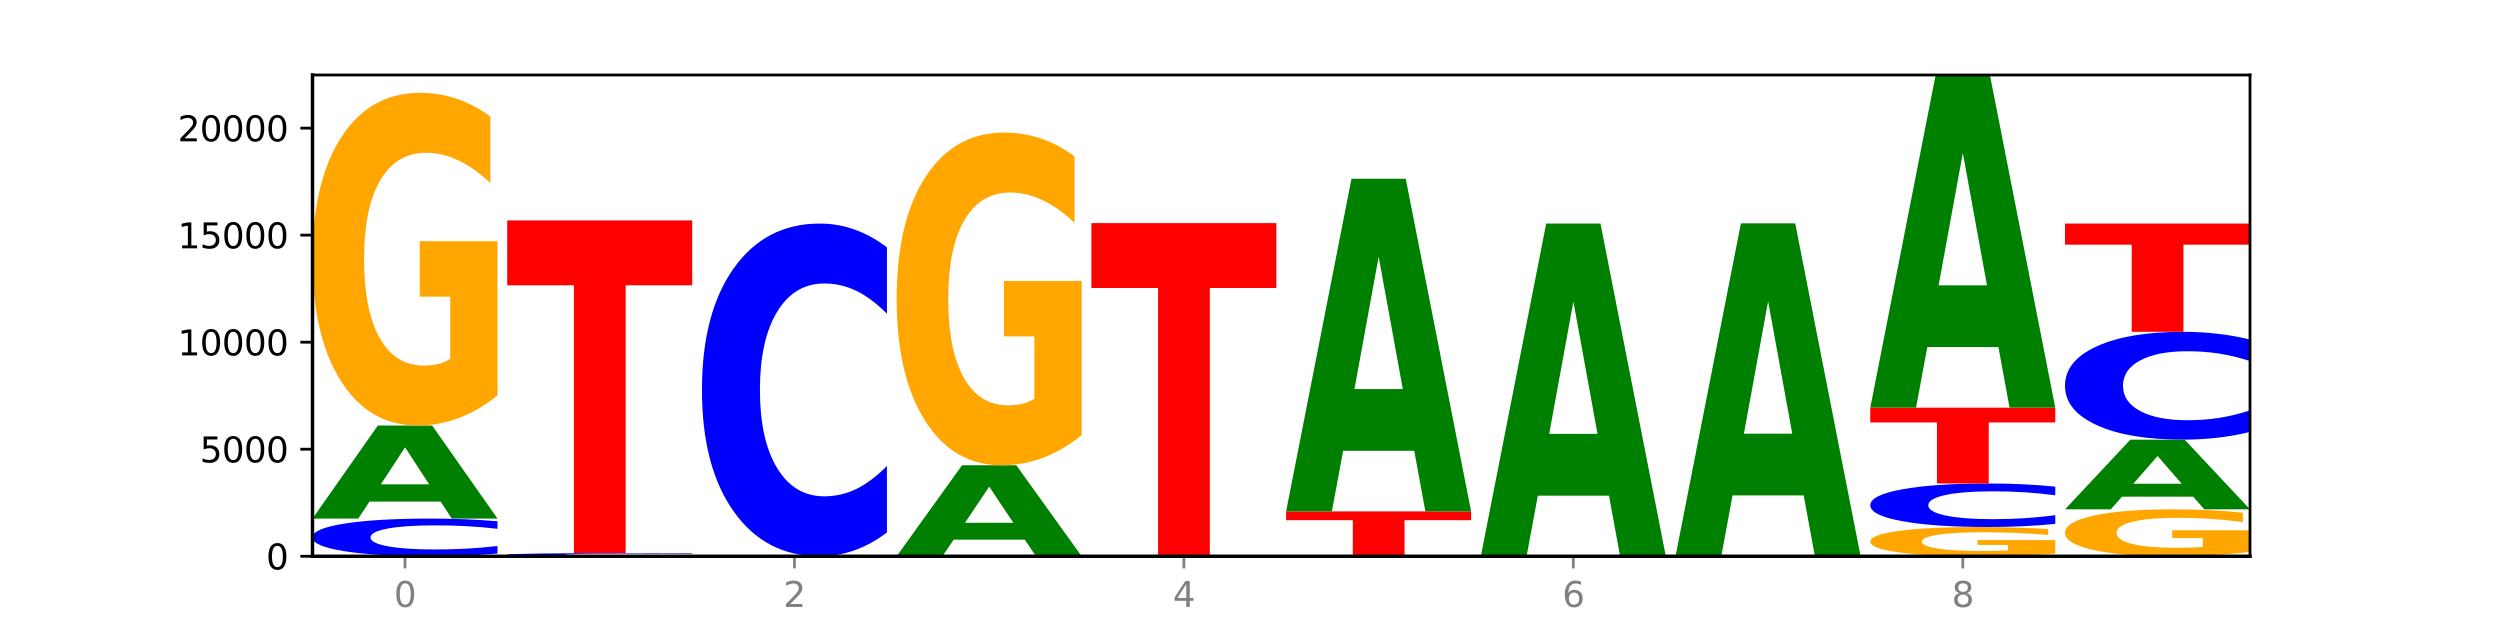 <?xml version="1.0" encoding="utf-8" standalone="no"?>
<!DOCTYPE svg PUBLIC "-//W3C//DTD SVG 1.1//EN"
  "http://www.w3.org/Graphics/SVG/1.1/DTD/svg11.dtd">
<svg xmlns:xlink="http://www.w3.org/1999/xlink" width="720pt" height="180pt" viewBox="0 0 720 180" xmlns="http://www.w3.org/2000/svg" version="1.1">
 <defs>
  <style type="text/css">*{stroke-linejoin: round; stroke-linecap: butt}</style>
 </defs>
 <g id="figure_1">
  <g id="patch_1">
   <path d="M 0 180 
L 720 180 
L 720 0 
L 0 0 
z
" style="fill: #ffffff"/>
  </g>
  <g id="axes_1">
   <g id="patch_2">
    <path d="M 90 160.2 
L 648 160.2 
L 648 21.6 
L 90 21.6 
z
" style="fill: #ffffff"/>
   </g>
   <g id="line2d_1">
    <path d="M 90 160.2 
L 648 160.2 
" clip-path="url(#p5b56daf652)" style="fill: none; stroke: #000000; stroke-width: 0.5; stroke-linecap: square"/>
   </g>
   <g id="patch_3">
    <path d="M 143.276 159.422 
Q 138.82 159.808 134.001 160.003 
Q 129.182 160.2 123.934 160.2 
Q 108.282 160.2 99.141 158.739 
Q 90 157.277 90 154.778 
Q 90 152.27 99.141 150.811 
Q 108.282 149.349 123.934 149.349 
Q 129.182 149.349 134.001 149.546 
Q 138.82 149.741 143.276 150.127 
L 143.276 152.29 
Q 138.78 151.779 134.417 151.541 
Q 130.055 151.304 125.236 151.304 
Q 116.591 151.304 111.638 152.229 
Q 106.698 153.153 106.698 154.778 
Q 106.698 156.396 111.638 157.322 
Q 116.591 158.245 125.236 158.245 
Q 130.055 158.245 134.417 158.008 
Q 138.78 157.768 143.276 157.257 
L 143.276 159.422 
z
" clip-path="url(#p5b56daf652)" style="fill: #0000ff"/>
   </g>
   <g id="patch_4">
    <path d="M 126.905 144.467 
L 106.415 144.467 
L 103.18 149.349 
L 90 149.349 
L 108.823 122.549 
L 124.454 122.549 
L 143.276 149.349 
L 130.107 149.349 
L 126.905 144.467 
z
M 109.683 139.493 
L 123.604 139.493 
L 116.655 128.833 
L 109.683 139.493 
z
" clip-path="url(#p5b56daf652)" style="fill: #008000"/>
   </g>
   <g id="patch_5">
    <path d="M 143.276 113.88 
Q 137.903 118.215 132.124 120.392 
Q 126.345 122.549 120.184 122.549 
Q 106.262 122.549 98.131 109.645 
Q 90 96.74 90 74.672 
Q 90 52.347 98.274 39.541 
Q 106.561 26.736 120.972 26.736 
Q 126.525 26.736 131.611 28.477 
Q 136.709 30.199 141.223 33.603 
L 141.223 52.703 
Q 136.566 48.329 131.957 46.171 
Q 127.348 43.994 122.716 43.994 
Q 114.143 43.994 109.498 51.951 
Q 104.853 59.887 104.853 74.672 
Q 104.853 89.318 109.331 97.314 
Q 113.808 105.29 122.047 105.29 
Q 124.292 105.29 126.214 104.835 
Q 128.136 104.36 129.665 103.371 
L 129.665 85.439 
L 120.889 85.439 
L 120.889 69.467 
L 143.276 69.467 
L 143.276 113.88 
z
" clip-path="url(#p5b56daf652)" style="fill: #ffa600"/>
   </g>
   <g id="patch_6">
    <path d="M 199.357 160.135 
Q 194.9 160.167 190.081 160.184 
Q 185.263 160.2 180.014 160.2 
Q 164.363 160.2 155.222 160.078 
Q 146.08 159.956 146.08 159.747 
Q 146.08 159.538 155.222 159.416 
Q 164.363 159.294 180.014 159.294 
Q 185.263 159.294 190.081 159.31 
Q 194.9 159.326 199.357 159.359 
L 199.357 159.539 
Q 194.86 159.497 190.498 159.477 
Q 186.135 159.457 181.316 159.457 
Q 172.672 159.457 167.718 159.534 
Q 162.779 159.611 162.779 159.747 
Q 162.779 159.882 167.718 159.96 
Q 172.672 160.037 181.316 160.037 
Q 186.135 160.037 190.498 160.017 
Q 194.86 159.997 199.357 159.954 
L 199.357 160.135 
z
" clip-path="url(#p5b56daf652)" style="fill: #0000ff"/>
   </g>
   <g id="patch_7">
    <path d="M 146.08 63.48 
L 199.357 63.48 
L 199.357 82.167 
L 180.19 82.167 
L 180.19 159.294 
L 165.285 159.294 
L 165.285 82.167 
L 146.08 82.167 
L 146.08 63.48 
z
" clip-path="url(#p5b56daf652)" style="fill: #ff0000"/>
   </g>
   <g id="patch_8">
    <path d="M 255.437 153.332 
Q 250.981 156.736 246.162 158.458 
Q 241.343 160.2 236.094 160.2 
Q 220.443 160.2 211.302 147.296 
Q 202.161 134.391 202.161 112.323 
Q 202.161 90.176 211.302 77.291 
Q 220.443 64.387 236.094 64.387 
Q 241.343 64.387 246.162 66.128 
Q 250.981 67.85 255.437 71.254 
L 255.437 90.354 
Q 250.94 85.841 246.578 83.743 
Q 242.215 81.645 237.397 81.645 
Q 228.752 81.645 223.799 89.819 
Q 218.859 97.974 218.859 112.323 
Q 218.859 126.613 223.799 134.787 
Q 228.752 142.941 237.397 142.941 
Q 242.215 142.941 246.578 140.843 
Q 250.94 138.726 255.437 134.213 
L 255.437 153.332 
z
" clip-path="url(#p5b56daf652)" style="fill: #0000ff"/>
   </g>
   <g id="patch_9">
    <path d="M 295.146 155.427 
L 274.657 155.427 
L 271.421 160.2 
L 258.241 160.2 
L 277.064 133.998 
L 292.695 133.998 
L 311.518 160.2 
L 298.348 160.2 
L 295.146 155.427 
z
M 277.924 150.564 
L 291.845 150.564 
L 284.896 140.141 
L 277.924 150.564 
z
" clip-path="url(#p5b56daf652)" style="fill: #008000"/>
   </g>
   <g id="patch_10">
    <path d="M 311.518 125.329 
Q 306.145 129.663 300.366 131.841 
Q 294.587 133.998 288.426 133.998 
Q 274.504 133.998 266.372 121.093 
Q 258.241 108.189 258.241 86.121 
Q 258.241 63.795 266.516 50.99 
Q 274.802 38.184 289.214 38.184 
Q 294.766 38.184 299.852 39.926 
Q 304.951 41.648 309.464 45.052 
L 309.464 64.152 
Q 304.807 59.778 300.198 57.62 
Q 295.59 55.443 290.957 55.443 
Q 282.384 55.443 277.739 63.4 
Q 273.095 71.336 273.095 86.121 
Q 273.095 100.767 277.572 108.763 
Q 282.05 116.739 290.288 116.739 
Q 292.533 116.739 294.455 116.284 
Q 296.378 115.809 297.906 114.819 
L 297.906 96.888 
L 289.13 96.888 
L 289.13 80.916 
L 311.518 80.916 
L 311.518 125.329 
z
" clip-path="url(#p5b56daf652)" style="fill: #ffa600"/>
   </g>
   <g id="patch_11">
    <path d="M 351.226 160.194 
L 330.737 160.194 
L 327.502 160.2 
L 314.322 160.2 
L 333.144 160.169 
L 348.775 160.169 
L 367.598 160.2 
L 354.429 160.2 
L 351.226 160.194 
z
M 334.005 160.189 
L 347.926 160.189 
L 340.976 160.176 
L 334.005 160.189 
z
" clip-path="url(#p5b56daf652)" style="fill: #008000"/>
   </g>
   <g id="patch_12">
    <path d="M 367.598 160.167 
Q 363.142 160.168 358.323 160.169 
Q 353.504 160.169 348.255 160.169 
Q 332.604 160.169 323.463 160.165 
Q 314.322 160.161 314.322 160.154 
Q 314.322 160.147 323.463 160.143 
Q 332.604 160.138 348.255 160.138 
Q 353.504 160.138 358.323 160.139 
Q 363.142 160.139 367.598 160.141 
L 367.598 160.147 
Q 363.101 160.145 358.739 160.145 
Q 354.376 160.144 349.557 160.144 
Q 340.913 160.144 335.96 160.147 
Q 331.02 160.149 331.02 160.154 
Q 331.02 160.158 335.96 160.161 
Q 340.913 160.164 349.557 160.164 
Q 354.376 160.164 358.739 160.163 
Q 363.101 160.162 367.598 160.161 
L 367.598 160.167 
z
" clip-path="url(#p5b56daf652)" style="fill: #0000ff"/>
   </g>
   <g id="patch_13">
    <path d="M 367.598 160.132 
Q 362.225 160.135 356.446 160.137 
Q 350.667 160.138 344.506 160.138 
Q 330.584 160.138 322.453 160.129 
Q 314.322 160.12 314.322 160.104 
Q 314.322 160.089 322.596 160.08 
Q 330.882 160.071 345.294 160.071 
Q 350.846 160.071 355.933 160.072 
Q 361.031 160.073 365.544 160.075 
L 365.544 160.089 
Q 360.888 160.086 356.279 160.084 
Q 351.67 160.083 347.037 160.083 
Q 338.464 160.083 333.82 160.088 
Q 329.175 160.094 329.175 160.104 
Q 329.175 160.115 333.653 160.12 
Q 338.13 160.126 346.369 160.126 
Q 348.613 160.126 350.536 160.126 
Q 352.458 160.125 353.986 160.125 
L 353.986 160.112 
L 345.21 160.112 
L 345.21 160.101 
L 367.598 160.101 
L 367.598 160.132 
z
" clip-path="url(#p5b56daf652)" style="fill: #ffa600"/>
   </g>
   <g id="patch_14">
    <path d="M 314.322 64.257 
L 367.598 64.257 
L 367.598 82.943 
L 348.431 82.943 
L 348.431 160.071 
L 333.526 160.071 
L 333.526 82.943 
L 314.322 82.943 
L 314.322 64.257 
z
" clip-path="url(#p5b56daf652)" style="fill: #ff0000"/>
   </g>
   <g id="patch_15">
    <path d="M 370.402 147.29 
L 423.678 147.29 
L 423.678 149.808 
L 404.511 149.808 
L 404.511 160.2 
L 389.606 160.2 
L 389.606 149.808 
L 370.402 149.808 
L 370.402 147.29 
z
" clip-path="url(#p5b56daf652)" style="fill: #ff0000"/>
   </g>
   <g id="patch_16">
    <path d="M 407.307 129.836 
L 386.817 129.836 
L 383.582 147.29 
L 370.402 147.29 
L 389.225 51.477 
L 404.856 51.477 
L 423.678 147.29 
L 410.509 147.29 
L 407.307 129.836 
z
M 390.085 112.053 
L 404.006 112.053 
L 397.057 73.941 
L 390.085 112.053 
z
" clip-path="url(#p5b56daf652)" style="fill: #008000"/>
   </g>
   <g id="patch_17">
    <path d="M 463.387 142.746 
L 442.898 142.746 
L 439.663 160.2 
L 426.482 160.2 
L 445.305 64.387 
L 460.936 64.387 
L 479.759 160.2 
L 466.589 160.2 
L 463.387 142.746 
z
M 446.166 124.963 
L 460.087 124.963 
L 453.137 86.851 
L 446.166 124.963 
z
" clip-path="url(#p5b56daf652)" style="fill: #008000"/>
   </g>
   <g id="patch_18">
    <path d="M 535.839 160.195 
Q 531.383 160.197 526.564 160.199 
Q 521.745 160.2 516.496 160.2 
Q 500.845 160.2 491.704 160.19 
Q 482.563 160.18 482.563 160.163 
Q 482.563 160.146 491.704 160.136 
Q 500.845 160.126 516.496 160.126 
Q 521.745 160.126 526.564 160.127 
Q 531.383 160.129 535.839 160.131 
L 535.839 160.146 
Q 531.342 160.143 526.98 160.141 
Q 522.617 160.139 517.799 160.139 
Q 509.154 160.139 504.201 160.146 
Q 499.261 160.152 499.261 160.163 
Q 499.261 160.174 504.201 160.18 
Q 509.154 160.187 517.799 160.187 
Q 522.617 160.187 526.98 160.185 
Q 531.342 160.183 535.839 160.18 
L 535.839 160.195 
z
" clip-path="url(#p5b56daf652)" style="fill: #0000ff"/>
   </g>
   <g id="patch_19">
    <path d="M 519.467 142.672 
L 498.978 142.672 
L 495.743 160.126 
L 482.563 160.126 
L 501.385 64.313 
L 517.017 64.313 
L 535.839 160.126 
L 522.67 160.126 
L 519.467 142.672 
z
M 502.246 124.889 
L 516.167 124.889 
L 509.217 86.777 
L 502.246 124.889 
z
" clip-path="url(#p5b56daf652)" style="fill: #008000"/>
   </g>
   <g id="patch_20">
    <path d="M 591.92 159.438 
Q 586.547 159.819 580.768 160.01 
Q 574.989 160.2 568.828 160.2 
Q 554.906 160.2 546.774 159.066 
Q 538.643 157.931 538.643 155.992 
Q 538.643 154.029 546.918 152.904 
Q 555.204 151.778 569.616 151.778 
Q 575.168 151.778 580.254 151.931 
Q 585.353 152.083 589.866 152.382 
L 589.866 154.061 
Q 585.209 153.676 580.6 153.487 
Q 575.992 153.295 571.359 153.295 
Q 562.786 153.295 558.141 153.995 
Q 553.497 154.692 553.497 155.992 
Q 553.497 157.279 557.974 157.982 
Q 562.452 158.683 570.69 158.683 
Q 572.935 158.683 574.857 158.643 
Q 576.78 158.601 578.308 158.514 
L 578.308 156.938 
L 569.532 156.938 
L 569.532 155.534 
L 591.92 155.534 
L 591.92 159.438 
z
" clip-path="url(#p5b56daf652)" style="fill: #ffa600"/>
   </g>
   <g id="patch_21">
    <path d="M 591.92 150.88 
Q 587.463 151.325 582.644 151.55 
Q 577.825 151.778 572.577 151.778 
Q 556.926 151.778 547.784 150.09 
Q 538.643 148.402 538.643 145.515 
Q 538.643 142.618 547.784 140.933 
Q 556.926 139.244 572.577 139.244 
Q 577.825 139.244 582.644 139.472 
Q 587.463 139.698 591.92 140.143 
L 591.92 142.641 
Q 587.423 142.051 583.06 141.777 
Q 578.698 141.502 573.879 141.502 
Q 565.234 141.502 560.281 142.571 
Q 555.342 143.638 555.342 145.515 
Q 555.342 147.385 560.281 148.454 
Q 565.234 149.521 573.879 149.521 
Q 578.698 149.521 583.06 149.246 
Q 587.423 148.969 591.92 148.379 
L 591.92 150.88 
z
" clip-path="url(#p5b56daf652)" style="fill: #0000ff"/>
   </g>
   <g id="patch_22">
    <path d="M 538.643 117.413 
L 591.92 117.413 
L 591.92 121.671 
L 572.752 121.671 
L 572.752 139.244 
L 557.847 139.244 
L 557.847 121.671 
L 538.643 121.671 
L 538.643 117.413 
z
" clip-path="url(#p5b56daf652)" style="fill: #ff0000"/>
   </g>
   <g id="patch_23">
    <path d="M 575.548 99.959 
L 555.059 99.959 
L 551.823 117.413 
L 538.643 117.413 
L 557.466 21.6 
L 573.097 21.6 
L 591.92 117.413 
L 578.75 117.413 
L 575.548 99.959 
z
M 558.326 82.176 
L 572.247 82.176 
L 565.298 44.065 
L 558.326 82.176 
z
" clip-path="url(#p5b56daf652)" style="fill: #008000"/>
   </g>
   <g id="patch_24">
    <path d="M 648 158.978 
Q 642.627 159.589 636.848 159.896 
Q 631.069 160.2 624.908 160.2 
Q 610.986 160.2 602.855 158.381 
Q 594.724 156.561 594.724 153.45 
Q 594.724 150.303 602.998 148.497 
Q 611.284 146.692 625.696 146.692 
Q 631.248 146.692 636.335 146.938 
Q 641.433 147.18 645.946 147.66 
L 645.946 150.353 
Q 641.29 149.736 636.681 149.432 
Q 632.072 149.125 627.439 149.125 
Q 618.866 149.125 614.222 150.247 
Q 609.577 151.366 609.577 153.45 
Q 609.577 155.515 614.055 156.642 
Q 618.532 157.767 626.771 157.767 
Q 629.015 157.767 630.938 157.703 
Q 632.86 157.636 634.388 157.496 
L 634.388 154.968 
L 625.612 154.968 
L 625.612 152.716 
L 648 152.716 
L 648 158.978 
z
" clip-path="url(#p5b56daf652)" style="fill: #ffa600"/>
   </g>
   <g id="patch_25">
    <path d="M 631.628 143.035 
L 611.139 143.035 
L 607.904 146.692 
L 594.724 146.692 
L 613.546 126.618 
L 629.177 126.618 
L 648 146.692 
L 634.831 146.692 
L 631.628 143.035 
z
M 614.407 139.31 
L 628.328 139.31 
L 621.378 131.325 
L 614.407 139.31 
z
" clip-path="url(#p5b56daf652)" style="fill: #008000"/>
   </g>
   <g id="patch_26">
    <path d="M 648 124.392 
Q 643.544 125.496 638.725 126.054 
Q 633.906 126.618 628.657 126.618 
Q 613.006 126.618 603.865 122.436 
Q 594.724 118.253 594.724 111.101 
Q 594.724 103.922 603.865 99.746 
Q 613.006 95.564 628.657 95.564 
Q 633.906 95.564 638.725 96.128 
Q 643.544 96.687 648 97.79 
L 648 103.98 
Q 643.503 102.518 639.141 101.838 
Q 634.778 101.158 629.959 101.158 
Q 621.315 101.158 616.362 103.807 
Q 611.422 106.45 611.422 111.101 
Q 611.422 115.732 616.362 118.381 
Q 621.315 121.024 629.959 121.024 
Q 634.778 121.024 639.141 120.344 
Q 643.503 119.658 648 118.195 
L 648 124.392 
z
" clip-path="url(#p5b56daf652)" style="fill: #0000ff"/>
   </g>
   <g id="patch_27">
    <path d="M 594.724 64.387 
L 648 64.387 
L 648 70.467 
L 628.833 70.467 
L 628.833 95.564 
L 613.928 95.564 
L 613.928 70.467 
L 594.724 70.467 
L 594.724 64.387 
z
" clip-path="url(#p5b56daf652)" style="fill: #ff0000"/>
   </g>
   <g id="matplotlib.axis_1">
    <g id="xtick_1">
     <g id="line2d_2">
      <defs>
       <path id="m8f792ca6da" d="M 0 0 
L 0 3.5 
" style="stroke: #808080; stroke-width: 0.8"/>
      </defs>
      <g>
       <use xlink:href="#m8f792ca6da" x="116.638" y="160.2" style="fill: #808080; stroke: #808080; stroke-width: 0.8"/>
      </g>
     </g>
     <g id="text_1">
      <!-- 0 -->
      <g style="fill: #808080" transform="translate(113.457 174.798) scale(0.1 -0.1)">
       <defs>
        <path id="DejaVuSans-30" d="M 2034 4250 
Q 1547 4250 1301 3770 
Q 1056 3291 1056 2328 
Q 1056 1369 1301 889 
Q 1547 409 2034 409 
Q 2525 409 2770 889 
Q 3016 1369 3016 2328 
Q 3016 3291 2770 3770 
Q 2525 4250 2034 4250 
z
M 2034 4750 
Q 2819 4750 3233 4129 
Q 3647 3509 3647 2328 
Q 3647 1150 3233 529 
Q 2819 -91 2034 -91 
Q 1250 -91 836 529 
Q 422 1150 422 2328 
Q 422 3509 836 4129 
Q 1250 4750 2034 4750 
z
" transform="scale(0.016)"/>
       </defs>
       <use xlink:href="#DejaVuSans-30"/>
      </g>
     </g>
    </g>
    <g id="xtick_2">
     <g id="line2d_3">
      <g>
       <use xlink:href="#m8f792ca6da" x="228.799" y="160.2" style="fill: #808080; stroke: #808080; stroke-width: 0.8"/>
      </g>
     </g>
     <g id="text_2">
      <!-- 2 -->
      <g style="fill: #808080" transform="translate(225.618 174.798) scale(0.1 -0.1)">
       <defs>
        <path id="DejaVuSans-32" d="M 1228 531 
L 3431 531 
L 3431 0 
L 469 0 
L 469 531 
Q 828 903 1448 1529 
Q 2069 2156 2228 2338 
Q 2531 2678 2651 2914 
Q 2772 3150 2772 3378 
Q 2772 3750 2511 3984 
Q 2250 4219 1831 4219 
Q 1534 4219 1204 4116 
Q 875 4013 500 3803 
L 500 4441 
Q 881 4594 1212 4672 
Q 1544 4750 1819 4750 
Q 2544 4750 2975 4387 
Q 3406 4025 3406 3419 
Q 3406 3131 3298 2873 
Q 3191 2616 2906 2266 
Q 2828 2175 2409 1742 
Q 1991 1309 1228 531 
z
" transform="scale(0.016)"/>
       </defs>
       <use xlink:href="#DejaVuSans-32"/>
      </g>
     </g>
    </g>
    <g id="xtick_3">
     <g id="line2d_4">
      <g>
       <use xlink:href="#m8f792ca6da" x="340.96" y="160.2" style="fill: #808080; stroke: #808080; stroke-width: 0.8"/>
      </g>
     </g>
     <g id="text_3">
      <!-- 4 -->
      <g style="fill: #808080" transform="translate(337.779 174.798) scale(0.1 -0.1)">
       <defs>
        <path id="DejaVuSans-34" d="M 2419 4116 
L 825 1625 
L 2419 1625 
L 2419 4116 
z
M 2253 4666 
L 3047 4666 
L 3047 1625 
L 3713 1625 
L 3713 1100 
L 3047 1100 
L 3047 0 
L 2419 0 
L 2419 1100 
L 313 1100 
L 313 1709 
L 2253 4666 
z
" transform="scale(0.016)"/>
       </defs>
       <use xlink:href="#DejaVuSans-34"/>
      </g>
     </g>
    </g>
    <g id="xtick_4">
     <g id="line2d_5">
      <g>
       <use xlink:href="#m8f792ca6da" x="453.121" y="160.2" style="fill: #808080; stroke: #808080; stroke-width: 0.8"/>
      </g>
     </g>
     <g id="text_4">
      <!-- 6 -->
      <g style="fill: #808080" transform="translate(449.939 174.798) scale(0.1 -0.1)">
       <defs>
        <path id="DejaVuSans-36" d="M 2113 2584 
Q 1688 2584 1439 2293 
Q 1191 2003 1191 1497 
Q 1191 994 1439 701 
Q 1688 409 2113 409 
Q 2538 409 2786 701 
Q 3034 994 3034 1497 
Q 3034 2003 2786 2293 
Q 2538 2584 2113 2584 
z
M 3366 4563 
L 3366 3988 
Q 3128 4100 2886 4159 
Q 2644 4219 2406 4219 
Q 1781 4219 1451 3797 
Q 1122 3375 1075 2522 
Q 1259 2794 1537 2939 
Q 1816 3084 2150 3084 
Q 2853 3084 3261 2657 
Q 3669 2231 3669 1497 
Q 3669 778 3244 343 
Q 2819 -91 2113 -91 
Q 1303 -91 875 529 
Q 447 1150 447 2328 
Q 447 3434 972 4092 
Q 1497 4750 2381 4750 
Q 2619 4750 2861 4703 
Q 3103 4656 3366 4563 
z
" transform="scale(0.016)"/>
       </defs>
       <use xlink:href="#DejaVuSans-36"/>
      </g>
     </g>
    </g>
    <g id="xtick_5">
     <g id="line2d_6">
      <g>
       <use xlink:href="#m8f792ca6da" x="565.281" y="160.2" style="fill: #808080; stroke: #808080; stroke-width: 0.8"/>
      </g>
     </g>
     <g id="text_5">
      <!-- 8 -->
      <g style="fill: #808080" transform="translate(562.1 174.798) scale(0.1 -0.1)">
       <defs>
        <path id="DejaVuSans-38" d="M 2034 2216 
Q 1584 2216 1326 1975 
Q 1069 1734 1069 1313 
Q 1069 891 1326 650 
Q 1584 409 2034 409 
Q 2484 409 2743 651 
Q 3003 894 3003 1313 
Q 3003 1734 2745 1975 
Q 2488 2216 2034 2216 
z
M 1403 2484 
Q 997 2584 770 2862 
Q 544 3141 544 3541 
Q 544 4100 942 4425 
Q 1341 4750 2034 4750 
Q 2731 4750 3128 4425 
Q 3525 4100 3525 3541 
Q 3525 3141 3298 2862 
Q 3072 2584 2669 2484 
Q 3125 2378 3379 2068 
Q 3634 1759 3634 1313 
Q 3634 634 3220 271 
Q 2806 -91 2034 -91 
Q 1263 -91 848 271 
Q 434 634 434 1313 
Q 434 1759 690 2068 
Q 947 2378 1403 2484 
z
M 1172 3481 
Q 1172 3119 1398 2916 
Q 1625 2713 2034 2713 
Q 2441 2713 2670 2916 
Q 2900 3119 2900 3481 
Q 2900 3844 2670 4047 
Q 2441 4250 2034 4250 
Q 1625 4250 1398 4047 
Q 1172 3844 1172 3481 
z
" transform="scale(0.016)"/>
       </defs>
       <use xlink:href="#DejaVuSans-38"/>
      </g>
     </g>
    </g>
   </g>
   <g id="matplotlib.axis_2">
    <g id="ytick_1">
     <g id="line2d_7">
      <defs>
       <path id="m62d0cf7209" d="M 0 0 
L -3.5 0 
" style="stroke: #000000; stroke-width: 0.8"/>
      </defs>
      <g>
       <use xlink:href="#m62d0cf7209" x="90" y="160.2" style="stroke: #000000; stroke-width: 0.8"/>
      </g>
     </g>
     <g id="text_6">
      <!-- 0 -->
      <g transform="translate(76.638 163.999) scale(0.1 -0.1)">
       <use xlink:href="#DejaVuSans-30"/>
      </g>
     </g>
    </g>
    <g id="ytick_2">
     <g id="line2d_8">
      <g>
       <use xlink:href="#m62d0cf7209" x="90" y="129.374" style="stroke: #000000; stroke-width: 0.8"/>
      </g>
     </g>
     <g id="text_7">
      <!-- 5000 -->
      <g transform="translate(57.55 133.173) scale(0.1 -0.1)">
       <defs>
        <path id="DejaVuSans-35" d="M 691 4666 
L 3169 4666 
L 3169 4134 
L 1269 4134 
L 1269 2991 
Q 1406 3038 1543 3061 
Q 1681 3084 1819 3084 
Q 2600 3084 3056 2656 
Q 3513 2228 3513 1497 
Q 3513 744 3044 326 
Q 2575 -91 1722 -91 
Q 1428 -91 1123 -41 
Q 819 9 494 109 
L 494 744 
Q 775 591 1075 516 
Q 1375 441 1709 441 
Q 2250 441 2565 725 
Q 2881 1009 2881 1497 
Q 2881 1984 2565 2268 
Q 2250 2553 1709 2553 
Q 1456 2553 1204 2497 
Q 953 2441 691 2322 
L 691 4666 
z
" transform="scale(0.016)"/>
       </defs>
       <use xlink:href="#DejaVuSans-35"/>
       <use xlink:href="#DejaVuSans-30" x="63.623"/>
       <use xlink:href="#DejaVuSans-30" x="127.246"/>
       <use xlink:href="#DejaVuSans-30" x="190.869"/>
      </g>
     </g>
    </g>
    <g id="ytick_3">
     <g id="line2d_9">
      <g>
       <use xlink:href="#m62d0cf7209" x="90" y="98.548" style="stroke: #000000; stroke-width: 0.8"/>
      </g>
     </g>
     <g id="text_8">
      <!-- 10000 -->
      <g transform="translate(51.188 102.347) scale(0.1 -0.1)">
       <defs>
        <path id="DejaVuSans-31" d="M 794 531 
L 1825 531 
L 1825 4091 
L 703 3866 
L 703 4441 
L 1819 4666 
L 2450 4666 
L 2450 531 
L 3481 531 
L 3481 0 
L 794 0 
L 794 531 
z
" transform="scale(0.016)"/>
       </defs>
       <use xlink:href="#DejaVuSans-31"/>
       <use xlink:href="#DejaVuSans-30" x="63.623"/>
       <use xlink:href="#DejaVuSans-30" x="127.246"/>
       <use xlink:href="#DejaVuSans-30" x="190.869"/>
       <use xlink:href="#DejaVuSans-30" x="254.492"/>
      </g>
     </g>
    </g>
    <g id="ytick_4">
     <g id="line2d_10">
      <g>
       <use xlink:href="#m62d0cf7209" x="90" y="67.722" style="stroke: #000000; stroke-width: 0.8"/>
      </g>
     </g>
     <g id="text_9">
      <!-- 15000 -->
      <g transform="translate(51.188 71.521) scale(0.1 -0.1)">
       <use xlink:href="#DejaVuSans-31"/>
       <use xlink:href="#DejaVuSans-35" x="63.623"/>
       <use xlink:href="#DejaVuSans-30" x="127.246"/>
       <use xlink:href="#DejaVuSans-30" x="190.869"/>
       <use xlink:href="#DejaVuSans-30" x="254.492"/>
      </g>
     </g>
    </g>
    <g id="ytick_5">
     <g id="line2d_11">
      <g>
       <use xlink:href="#m62d0cf7209" x="90" y="36.896" style="stroke: #000000; stroke-width: 0.8"/>
      </g>
     </g>
     <g id="text_10">
      <!-- 20000 -->
      <g transform="translate(51.188 40.695) scale(0.1 -0.1)">
       <use xlink:href="#DejaVuSans-32"/>
       <use xlink:href="#DejaVuSans-30" x="63.623"/>
       <use xlink:href="#DejaVuSans-30" x="127.246"/>
       <use xlink:href="#DejaVuSans-30" x="190.869"/>
       <use xlink:href="#DejaVuSans-30" x="254.492"/>
      </g>
     </g>
    </g>
   </g>
   <g id="patch_28">
    <path d="M 90 160.2 
L 90 21.6 
" style="fill: none; stroke: #000000; stroke-linejoin: miter; stroke-linecap: square"/>
   </g>
   <g id="patch_29">
    <path d="M 648 160.2 
L 648 21.6 
" style="fill: none; stroke: #000000; stroke-width: 0.8; stroke-linejoin: miter; stroke-linecap: square"/>
   </g>
   <g id="patch_30">
    <path d="M 90 160.2 
L 648 160.2 
" style="fill: none; stroke: #000000; stroke-linejoin: miter; stroke-linecap: square"/>
   </g>
   <g id="patch_31">
    <path d="M 90 21.6 
L 648 21.6 
" style="fill: none; stroke: #000000; stroke-width: 0.8; stroke-linejoin: miter; stroke-linecap: square"/>
   </g>
  </g>
 </g>
 <defs>
  <clipPath id="p5b56daf652">
   <rect x="90" y="21.6" width="558" height="138.6"/>
  </clipPath>
 </defs>
</svg>
